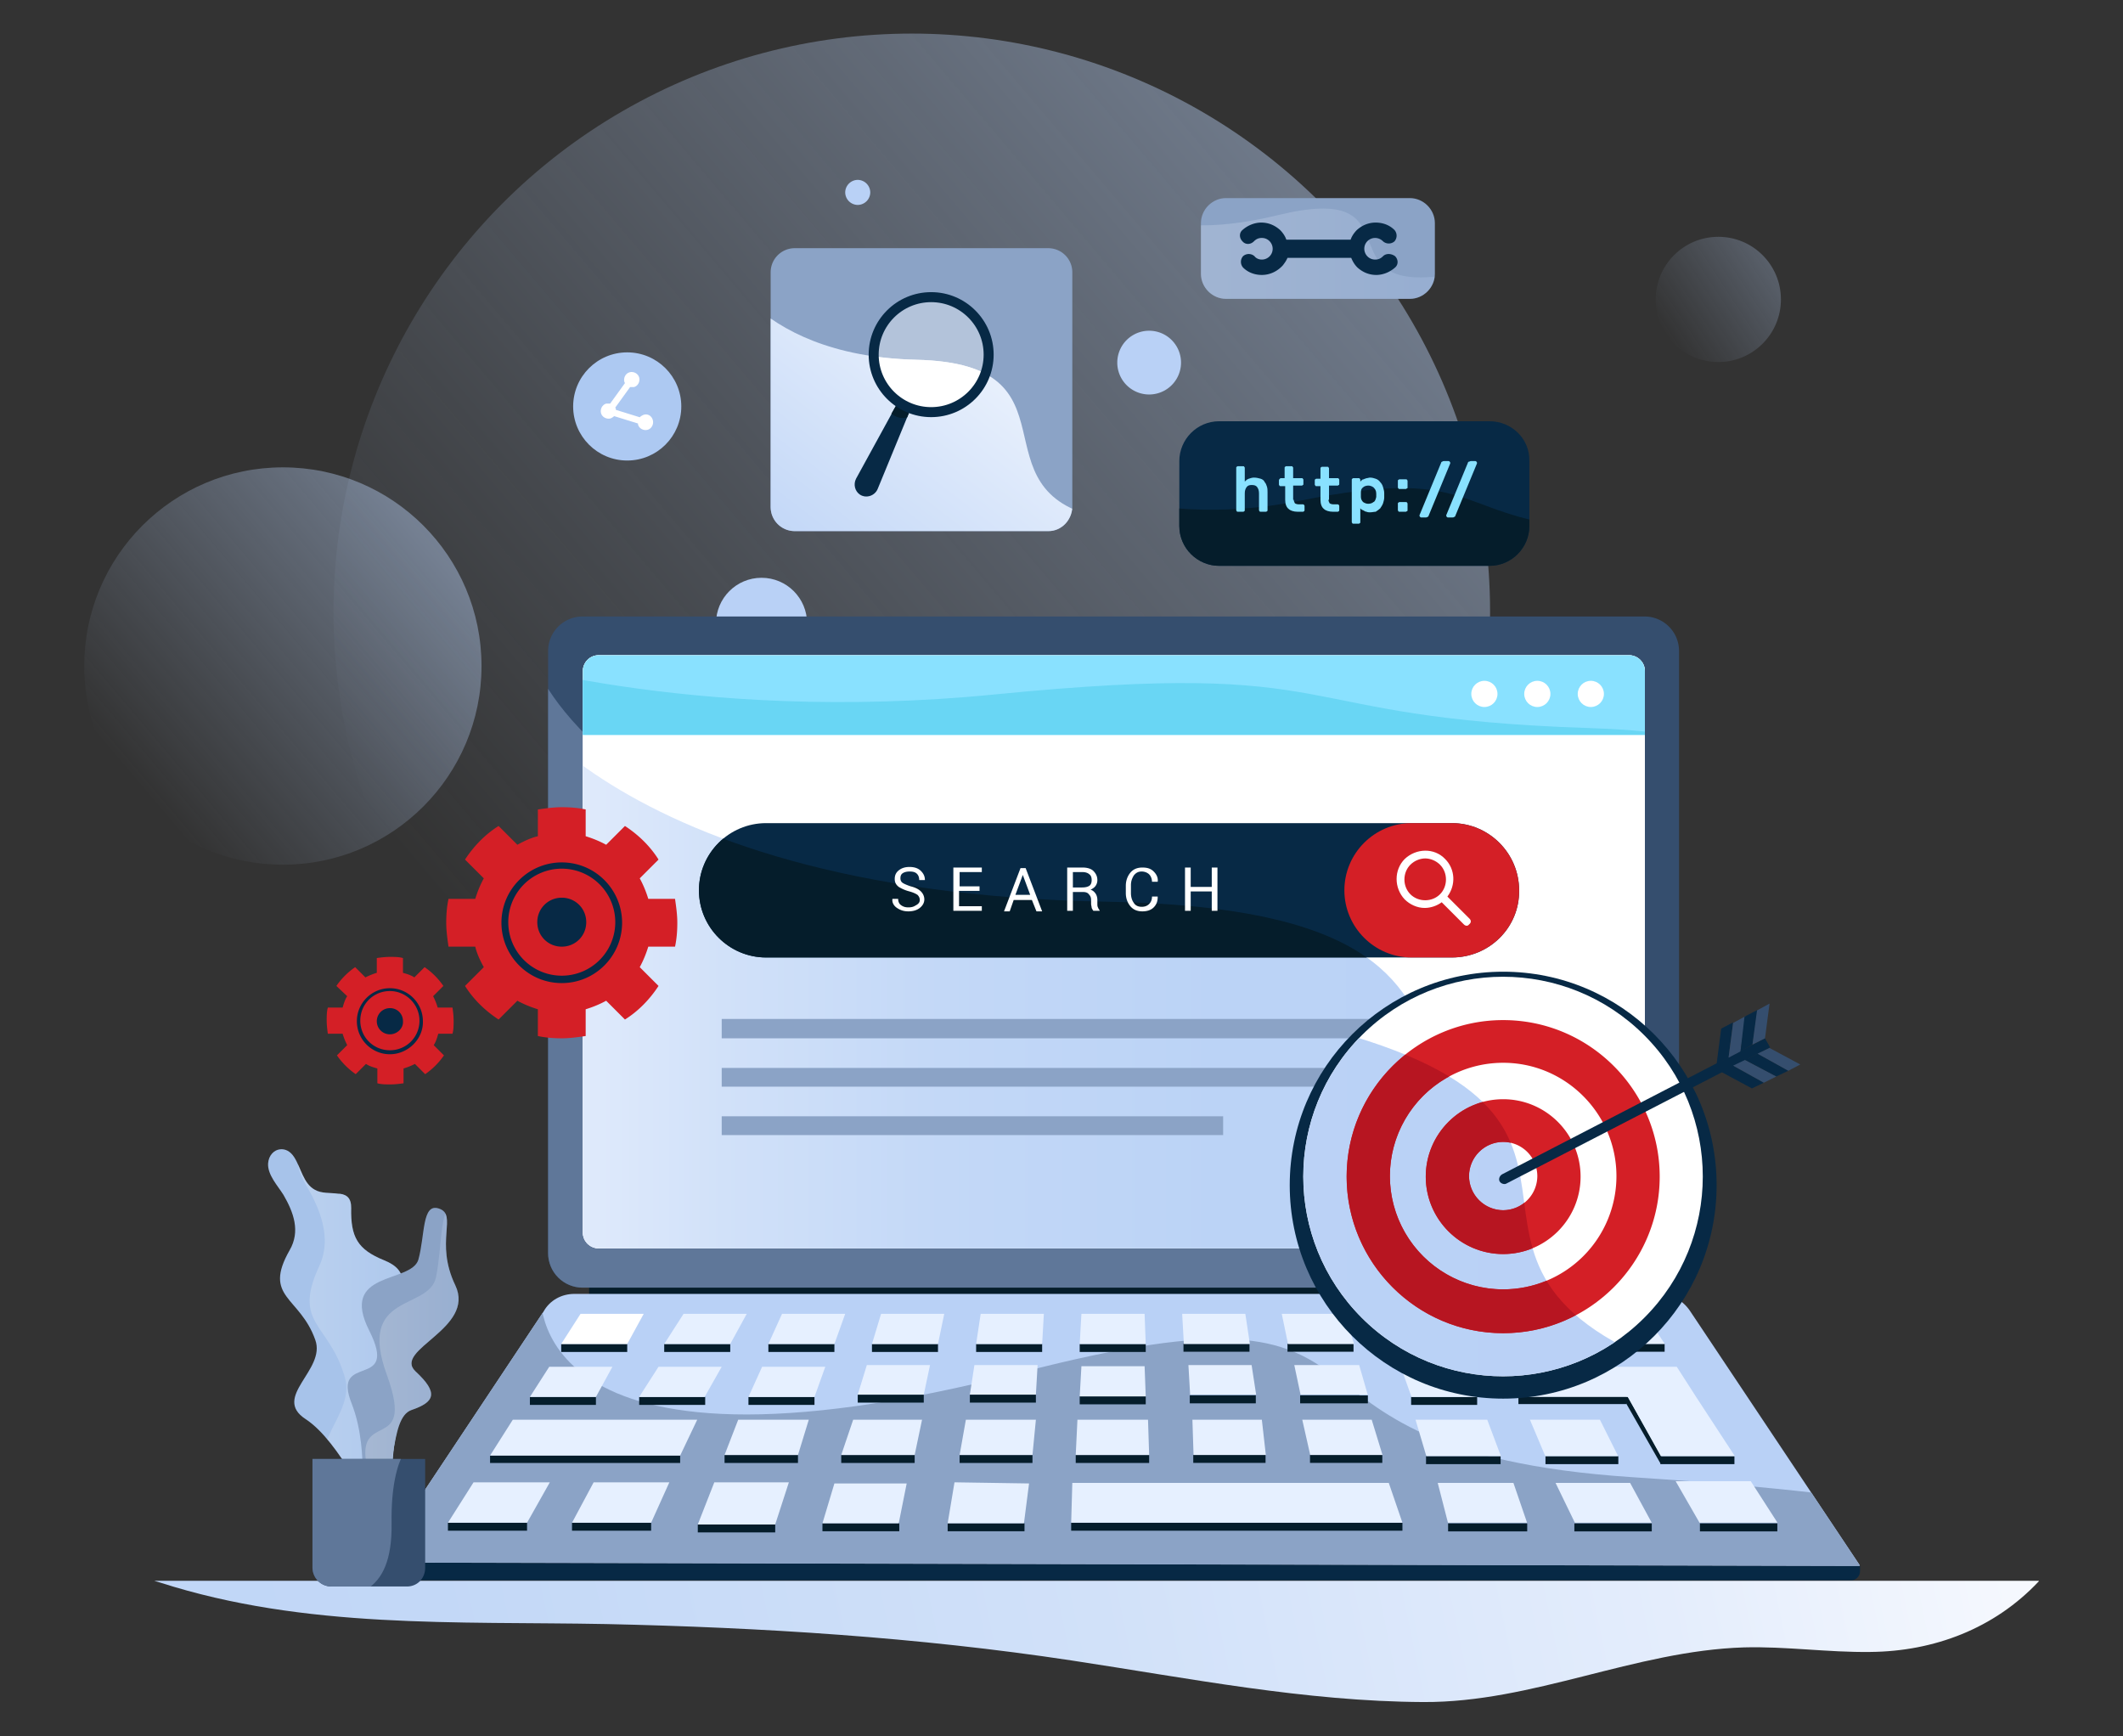<svg xmlns="http://www.w3.org/2000/svg" xmlns:xlink="http://www.w3.org/1999/xlink" viewBox="0 0 373 305"><rect x="0" y="0" width="373" height="305" fill="#333333" stroke="none"/><style><![CDATA[.g{fill:#051d2b}.h{fill:#e6f0ff}.i{fill:#072945}.j{fill:#fff}.k{fill:#354e6e}.l{fill:#8ba3c6}.m{fill:#d41f26}.n{opacity:.23}]]></style><linearGradient id="A" gradientUnits="userSpaceOnUse" x1="87.338" y1="169.38" x2="426.224" y2="-118.076"><stop offset="0" stop-color="#b9d1f6" stop-opacity="0"/><stop offset=".144" stop-color="#b9d1f6" stop-opacity=".144"/><stop offset="1" stop-color="#b9d1f6"/></linearGradient><circle cx="160.2" cy="107.5" r="101.6" fill="url(#A)"/><linearGradient id="B" gradientUnits="userSpaceOnUse" x1="24.656" y1="138.213" x2="140.947" y2="39.571"><stop offset="0" stop-color="#b9d1f6" stop-opacity="0"/><stop offset=".144" stop-color="#b9d1f6" stop-opacity=".144"/><stop offset="1" stop-color="#b9d1f6"/></linearGradient><circle cx="49.7" cy="117" r="34.9" fill="url(#B)"/><linearGradient id="C" gradientUnits="userSpaceOnUse" x1="292.668" y1="58.7" x2="358.347" y2="15.577"><stop offset="0" stop-color="#b9d1f6" stop-opacity="0"/><stop offset=".144" stop-color="#b9d1f6" stop-opacity=".144"/><stop offset="1" stop-color="#b9d1f6"/></linearGradient><circle cx="301.9" cy="52.6" r="11" fill="url(#C)"/><g fill="#b9d1f6"><path d="M152.9 33.8a2.22 2.22 0 0 1-2.2 2.2 2.22 2.22 0 0 1-2.2-2.2 2.22 2.22 0 0 1 2.2-2.2 2.22 2.22 0 0 1 2.2 2.2zm69.9 7.1a2.22 2.22 0 0 1-2.2 2.2 2.22 2.22 0 0 1-2.2-2.2 2.22 2.22 0 0 1 2.2-2.2 2.22 2.22 0 0 1 2.2 2.2z"/><circle cx="133.8" cy="109.5" r="8"/><path d="M207.5 63.7a5.59 5.59 0 1 1-11.2 0 5.59 5.59 0 1 1 11.2 0z"/></g><path d="M103.5 223.2h185.1v7.6H103.5z" class="g"/><path d="M288.9 226.2H102.4a6.06 6.06 0 0 1-6.1-6.1V114.4a6.06 6.06 0 0 1 6.1-6.1h186.5a6.06 6.06 0 0 1 6.1 6.1v105.8c0 3.3-2.8 6-6.1 6z" class="k"/><defs><path id="D" d="M288.9 226.2H102.4a6.06 6.06 0 0 1-6.1-6.1V114.4a6.06 6.06 0 0 1 6.1-6.1h186.5a6.06 6.06 0 0 1 6.1 6.1v105.8c0 3.3-2.8 6-6.1 6z"/><path id="E" d="M85.5 116.5s17.9 40.3 108.9 41.9 28.7 50 99.6 60.4-231.8 9.9-231.8 9.9l23.3-112.2z"/><path id="F" d="M116.7 236.1h11.6v1.4h-11.6z"/><path id="G" d="M219.53 237.46h-11.6v-1.4h11.6z"/><path id="H" d="M144.3 129.1s8.2 33.7 81.2 49.8 15.3 42.9 70.8 62.4-153.3 1.5-153.3 1.5l-28-51.4 29.3-62.3z"/><path id="I" d="M125.5 44s5.8 18.5 35.5 19.2 9.4 23 32.5 27.8-75.6 4.5-75.6 4.5l7.6-51.5z"/></defs><clipPath id="J"><use xlink:href="#D"/></clipPath><path d="M95 118.7s17.9 40.3 108.9 41.9 28.7 50 99.6 60.4-231.8 9.9-231.8 9.9L95 118.7z" clip-path="url(#J)" fill="#5f7799"/><defs><path id="K" d="M286.2 219.3h-181c-1.5 0-2.8-1.2-2.8-2.8v-98.6c0-1.5 1.2-2.8 2.8-2.8h181c1.5 0 2.8 1.2 2.8 2.8v98.6c0 1.6-1.3 2.8-2.8 2.8z"/></defs><clipPath id="L"><use xlink:href="#K"/></clipPath><g clip-path="url(#L)"><g class="j"><path d="M101.8 113.1h187.5v162.1H101.8z"/><path d="M286.1 232.2H103.7c-2 0-3.6-1.6-3.6-3.6V114.9c0-2 1.6-3.6 3.6-3.6h182.4c2 0 3.6 1.6 3.6 3.6v113.7c0 2-1.6 3.6-3.6 3.6z"/></g><path d="M289.7,129.1H100.1v-11c0-1.8,1.5-3.3,3.3-3.3h183.1c1.8,0,3.3,1.5,3.3,3.3V129.1z" fill="#89e1ff"/><g class="j"><circle cx="260.8" cy="121.9" r="2.3"/><circle cx="270.1" cy="121.9" r="2.3"/><circle cx="279.5" cy="121.9" r="2.3"/></g><defs><path id="M" d="M289.7,129.1H100.1v-11c0-1.8,1.5-3.3,3.3-3.3h183.1c1.8,0,3.3,1.5,3.3,3.3V129.1z"/></defs><clipPath id="N"><use xlink:href="#M"/></clipPath><path d="M83.6 115.1s37.5 12.2 91.1 6.9c63.9-6.3 49.2 4.1 104.5 5.9 81.8 2.7-193.3 32.9-193.3 32.9l-2.3-45.7z" clip-path="url(#N)" fill="#69d6f4"/><linearGradient id="O" gradientUnits="userSpaceOnUse" x1="62.101" y1="172.55" x2="304.71" y2="172.55"><stop offset="0" stop-color="#fff"/><stop offset=".01" stop-color="#fdfdff"/><stop offset=".132" stop-color="#e4edfc"/><stop offset=".268" stop-color="#d1e1f9"/><stop offset=".426" stop-color="#c3d8f7"/><stop offset=".626" stop-color="#bbd3f6"/><stop offset=".997" stop-color="#b9d1f6"/></linearGradient><use xlink:href="#E" opacity=".54" fill="url(#O)"/></g><path d="M126.8 179h119.9v3.4H126.8zm0 8.6h109.7v3.3H126.8zm0 8.5h88.1v3.3h-88.1z" class="l"/><path d="M255.1 168.2H134.6c-6.5 0-11.8-5.3-11.8-11.8h0c0-6.5 5.3-11.8 11.8-11.8h120.5c6.5 0 11.8 5.3 11.8 11.8h0c.1 6.5-5.2 11.8-11.8 11.8z" class="i"/><path d="M255.1 168.2H248c-6.5 0-11.8-5.3-11.8-11.8h0c0-6.5 5.3-11.8 11.8-11.8h7.1c6.5 0 11.8 5.3 11.8 11.8h0c.1 6.5-5.2 11.8-11.8 11.8z" class="m"/><path d="M258.2 161.4l-3.9-3.9c1.5-2 1.4-4.8-.4-6.6-1.9-2-5.1-1.9-7.1 0-1.9 1.9-1.9 5.1 0 7.1.9.9 2.2 1.5 3.5 1.5 1.1 0 2.2-.4 3-1l3.9 3.9c.3.3.7.3.9 0h0c.4-.3.4-.7.1-1zm-10.4-4.3c-1.4-1.4-1.4-3.8 0-5.2.7-.7 1.7-1.1 2.6-1.1s1.9.4 2.6 1.1c1.4 1.4 1.4 3.8 0 5.2s-3.8 1.4-5.2 0z" class="j"/><defs><path id="P" d="M255.1 168.2H134.6c-6.5 0-11.8-5.3-11.8-11.8h0c0-6.5 5.3-11.8 11.8-11.8h120.5c6.5 0 11.8 5.3 11.8 11.8h0c.1 6.5-5.2 11.8-11.8 11.8z"/></defs><clipPath id="Q"><use xlink:href="#P"/></clipPath><use xlink:href="#E" clip-path="url(#Q)" class="g"/><path d="M161.6 158.1c0-.3-.1-.6-.4-.9-.3-.2-.7-.4-1.4-.6a6.78 6.78 0 0 1-1.9-.8c-.5-.4-.7-.8-.7-1.4s.2-1.1.7-1.5 1.1-.6 1.9-.6 1.5.2 2 .7.7 1 .7 1.6h0-1c0-.4-.1-.8-.4-1.1s-.7-.4-1.3-.4c-.5 0-.9.1-1.2.3s-.4.5-.4.9c0 .3.1.6.4.8s.8.4 1.4.6c.8.2 1.4.5 1.8.9s.6.9.6 1.4c0 .6-.3 1.1-.8 1.5s-1.2.6-2 .6-1.4-.2-2-.6-.9-1-.8-1.6h1c0 .5.2.9.5 1.1.4.3.8.4 1.3.4s.9-.1 1.2-.3c.6-.3.8-.6.8-1zm10.4-1.6h-3.5v2.7h4v.8h-5v-7.6h5v.8h-3.9v2.5h3.5v.8zm9.3 1.6h-3.2l-.7 2h-1l2.9-7.6h.9l2.9 7.6h-1l-.8-2zm-2.9-.9h2.6l-1.3-3.5-1.3 3.5zm10.1-.5v3.3h-1v-7.6h2.7c.8 0 1.5.2 1.9.6s.7.9.7 1.6a1.69 1.69 0 0 1-.3 1c-.2.3-.5.5-.9.7.4.1.7.4.9.7s.3.7.3 1.1v.7c0 .2 0 .4.1.6s.1.3.3.5v.1h-1.1c-.1-.1-.2-.3-.3-.5 0-.2-.1-.5-.1-.7v-.7c0-.4-.1-.7-.4-1-.2-.3-.6-.4-1-.4h-1.8zm0-.8h1.6c.6 0 1-.1 1.3-.3s.4-.6.4-1-.1-.8-.4-1c-.2-.2-.6-.4-1.2-.4h-1.7v2.7zm14.9 1.7h0c0 .7-.2 1.3-.7 1.8s-1.2.7-2 .7c-.9 0-1.6-.3-2.1-.9s-.8-1.4-.8-2.3v-1.3c0-.9.3-1.7.8-2.3s1.2-.9 2.1-.9 1.5.2 2 .7.8 1.1.7 1.8h0-1c0-.5-.2-1-.5-1.3s-.8-.5-1.3-.5c-.6 0-1 .2-1.4.7-.3.5-.5 1-.5 1.7v1.4c0 .7.2 1.3.5 1.7.3.5.8.7 1.4.7s1-.2 1.3-.5.5-.7.5-1.3h1zm10.5 2.4h-1v-3.4h-3.7v3.4h-1v-7.6h1v3.4h3.7v-3.4h1v7.6z" class="j"/><path d="M100.9 227.3h190.5c2.2 0 4.3 1.1 5.6 3.1l29.7 44.5c.1.1 0 .2-.1.2l-260.2-.6c-.1 0-.2-.1-.1-.2l29.2-43.9c1.1-2 3.2-3.1 5.4-3.1z" fill="#b9d1f6"/><path d="M326.8 275.1v.9c0 .9-.7 1.6-1.5 1.6H67.5c-.8 0-1.5-.7-1.5-1.6v-1.5l260.8.6z" class="i"/><defs><path id="R" d="M100.9 227.3h190.5c2.2 0 4.3 1.1 5.6 3.1l29.7 44.5c.1.1 0 .2-.1.2l-260.2-.6c-.1 0-.2-.1-.1-.2l29.2-43.9c1.1-2 3.2-3.1 5.4-3.1z"/></defs><clipPath id="S"><use xlink:href="#R"/></clipPath><path d="M95 226.9s-3.9 36.9 84.4 14.2c73.6-19 36.3 13.7 107.4 18.4C524.2 275 27 322 27 322l68-95.1z" clip-path="url(#S)" class="l"/><path d="M98.6 236.1h11.6v1.4H98.6z" class="g"/><path d="M102 230.8h11.1l-2.9 5.3H98.6z" class="j"/><use xlink:href="#F" class="g"/><path d="M120.1 230.8h11.1l-2.9 5.3h-11.6z" class="h"/><path d="M135 236.1h11.6v1.4H135z" class="g"/><path d="M137.4 230.8h11.1l-1.9 5.3H135z" class="h"/><use xlink:href="#F" x="36.5" class="g"/><path d="M154.8 230.8h11.1l-1.1 5.3h-11.6z" class="h"/><use xlink:href="#F" x="54.8" class="g"/><path d="M172.3 230.8h11.1l-.3 5.3h-11.6z" class="h"/><use xlink:href="#F" x="73" class="g"/><path d="M190 230.8h11.1l.2 5.3h-11.6z" class="h"/><use xlink:href="#G" class="g"/><path d="M218.8 230.8h-11.1l.3 5.3h11.6z" class="h"/><use xlink:href="#G" x="72.936" class="g"/><path d="M289 230.8h-11l2.9 5.3h11.6z" class="h"/><use xlink:href="#G" x="54.852" class="g"/><path d="M271 230.8h-11.1l2.9 5.3h11.6z" class="h"/><use xlink:href="#G" x="36.526" class="g"/><path d="M253.7 230.8h-11.1l1.9 5.3h11.6z" class="h"/><use xlink:href="#G" x="18.276" class="g"/><path d="M236.3 230.8h-11.1l1.1 5.3h11.6z" class="h"/><path d="M100.5 267.5h13.9v1.4h-13.9z" class="g"/><path d="M104.3 260.4h13.3l-3.2 7.1h-13.9z" class="h"/><path d="M78.7 267.5h13.9v1.4H78.7z" class="g"/><path d="M83.2 260.4h13.4l-4 7.1H78.7z" class="h"/><path d="M144.5 267.6H158v1.4h-13.5z" class="g"/><path d="M146.6 260.6h12.7l-1.4 7h-13.4z" class="h"/><path d="M166.5 267.6H180v1.4h-13.5z" class="g"/><path d="M167.7 260.4l13.1.2-.9 7h-13.4z" class="h"/><path d="M122.6 267.8h13.6v1.4h-13.6z" class="g"/><path d="M125.5 260.4h13.1l-2.4 7.4h-13.6z" class="h"/><path d="M312.27 269.022h-13.6v-1.4h13.6z" class="g"/><path d="M307.6 260.2h-13.2l4.2 7.3h13.7z" class="h"/><path d="M290.207 269.022h-13.6v-1.4h13.6z" class="g"/><path d="M286.4 260.5h-13.1l3.4 7h13.5z" class="h"/><path d="M268.324 269.022h-13.9v-1.4h13.9z" class="g"/><path d="M265.9 260.5h-13.3l1.8 7h13.9z" class="h"/><path d="M188.2 267.5h58.2v1.4h-58.2z" class="g"/><path d="M246.4 267.5l-2.4-7h-55.6l-.2 7z" class="h"/><path d="M93.1 245.4h11.6v1.4H93.1z" class="g"/><path d="M96.5 240.1h11.1l-2.9 5.3H93.1z" class="h"/><use xlink:href="#F" x="-4.4" y="9.3" class="g"/><path d="M115.7 240.1h11.1l-3 5.3h-11.5z" class="h"/><use xlink:href="#F" x="73" y="9.2" class="g"/><path d="M190 240h11.1l.2 5.3h-11.6z" class="h"/><path d="M170.4 245H182v1.4h-11.6z" class="g"/><path d="M171.2 239.8h11.1l-.3 5.2h-11.6z" class="h"/><use xlink:href="#G" x="1.108" y="9.066" class="g"/><path d="M219.9 239.8h-11.1l.3 5.2h11.6z" class="h"/><use xlink:href="#F" x="34" y="8.9" class="g"/><path d="M152.3 239.8h11.1l-1.1 5.2h-11.6z" class="h"/><use xlink:href="#F" x="14.8" y="9.3" class="g"/><path d="M133.9 240.1H145l-1.9 5.3h-11.6z" class="h"/><path d="M240.328 246.526h-11.9v-1.4h11.9z" class="g"/><path d="M238.8 239.8h-11.4l1.1 5.2h11.8z" class="h"/><use xlink:href="#G" x="39.998" y="9.34" class="g"/><path d="M257.2 240.1h-11.1l1.9 5.3h11.6z" class="h"/><g class="g"><path d="M304.73 257.205h-13v-1.4h13zm-18.952-10.55h-19v-1.4h19z"/><path d="M285.8 246.7l6 10.5.2-1.2-6-10.6-.8-.1z"/></g><path d="M304.8 255.8l-6.8-10.4-3.4-5.3h-30.4l2.7 5.3H286l5.8 10.4z" class="h"/><path d="M189 255.6h12.9v1.4H189z" class="g"/><path d="M189.3 249.4h12.4l.2 6.2H189z" class="h"/><path d="M168.6 255.6h12.8v1.4h-12.8z" class="g"/><path d="M169.7 249.4H182l-.6 6.2h-12.8z" class="h"/><path d="M222.35 256.986h-12.7v-1.4h12.7z" class="g"/><path d="M221.7 249.4h-12.2l.2 6.2h12.7z" class="h"/><path d="M127.3 255.6h12.9v1.4h-12.9z" class="g"/><path d="M129.7 249.4h12.4l-1.9 6.2h-12.9z" class="h"/><path d="M147.8 255.6h12.9v1.4h-12.9z" class="g"/><path d="M149.9 249.4H162l-1.3 6.2h-12.9z" class="h"/><path d="M284.334 257.205h-12.8v-1.4h12.8z" class="g"/><path d="M281.1 249.4h-12.3l2.7 6.4h12.8z" class="h"/><path d="M242.864 256.986h-12.7v-1.4h12.7z" class="g"/><path d="M241 249.4h-12.2l1.4 6.2h12.7z" class="h"/><path d="M263.647 257.205h-13.1v-1.4h13.1z" class="g"/><path d="M261.3 249.4h-12.6l1.9 6.4h13.1z" class="h"/><path d="M86.1 255.7h33.4v1.3H86.1z" class="g"/><path d="M90.1 249.4h32.4l-3 6.3H86.1z" class="h"/><linearGradient id="T" gradientUnits="userSpaceOnUse" x1="381.593" y1="242.058" x2="-323.847" y2="388.896"><stop offset="0" stop-color="#fff"/><stop offset=".01" stop-color="#fdfdff"/><stop offset=".132" stop-color="#e4edfc"/><stop offset=".268" stop-color="#d1e1f9"/><stop offset=".426" stop-color="#c3d8f7"/><stop offset=".626" stop-color="#bbd3f6"/><stop offset=".997" stop-color="#b9d1f6"/></linearGradient><path d="M358.2 277.8c-7.8 8.3-18.4 12.3-29.6 12.4-7.4.1-14.8-1-22.2-.8-19.2.6-37.1 9.7-56.3 9.6-20.8-.1-41.3-4.2-61.8-7.3-27.1-4.1-54.5-5.8-81.8-6.4-26.4-.5-52.9.9-78.4-7.3-.3-.1-.7-.2-1-.3h331.1" fill="url(#T)"/><path d="M49.2 201.9c.9-.1 1.8.3 2.5 1.4 1.2 1.9 1.6 4.6 3.6 5.7 1.2.7 2.7.5 4.1.7.5 0 1.1.1 1.6.5.6.5.7 1.3.7 2-.1 5.1 1.1 7.3 5.8 9.2 4.5 1.8 3.6 4.9 1.5 8.7-7 13 6.2 7.4 1.8 17.9s1.3 23.1-5.3 17.9c0 0-5.8-12.7-11.8-16.6s3.6-8.6 1.7-13.9c-2.7-7.7-9.3-7.4-4.5-15.8 1.9-3.3.7-6.6-1.1-9.7-1-1.6-2.8-3.5-2.7-5.5.1-1.5 1.1-2.4 2.1-2.5z" fill="#a7c3ea"/><defs><path id="U" d="M49.2 201.9c.9-.1 1.8.3 2.5 1.4 1.2 1.9 1.6 4.6 3.6 5.7 1.2.7 2.7.5 4.1.7.5 0 1.1.1 1.6.5.6.5.7 1.3.7 2-.1 5.1 1.1 7.3 5.8 9.2 4.5 1.8 3.6 4.9 1.5 8.7-7 13 6.2 7.4 1.8 17.9s1.3 23.1-5.3 17.9c0 0-5.8-12.7-11.8-16.6s3.6-8.6 1.7-13.9c-2.7-7.7-9.3-7.4-4.5-15.8 1.9-3.3.7-6.6-1.1-9.7-1-1.6-2.8-3.5-2.7-5.5.1-1.5 1.1-2.4 2.1-2.5z"/></defs><clipPath id="V"><use xlink:href="#U"/></clipPath><linearGradient id="W" gradientUnits="userSpaceOnUse" x1="52.257" y1="240.96" x2="76.859" y2="240.96"><stop offset="0" stop-color="#fff"/><stop offset=".997" stop-color="#b9d1f6"/></linearGradient><path d="M54.4 200.5c.9-.1 1.8.4 2.5 1.7 1.2 2.4 1.6 5.7 3.6 7.1 1.2.9 2.7.7 4.1.8.5.1 1.1.2 1.6.6.6.6.7 1.6.7 2.5-.1 6.4 1.1 9.1 5.8 11.4 4.5 2.2 3.6 6.1 1.5 10.9-7 16.2 6.2 9.2 1.8 22.2-4.4 13.1 1.3 28.7-5.3 22.3 0 0-5.8-15.8-11.8-20.7s3.6-10.7 1.7-17.3c-2.7-9.6-9.3-9.3-4.5-19.6 1.9-4.1.7-8.3-1.1-12-1-2-2.8-4.3-2.7-6.8.1-1.9 1-3 2.1-3.1z" clip-path="url(#V)" fill="url(#W)" class="n"/><path d="M77.1 212.3c-3-1-2.4 4.7-3.6 9-1.3 4.2-14 1.9-8.6 12.5 5.3 10.6-6.8 3.6-3.1 12.8 3.6 9.3.3 19.2 4.2 16.7s2.2-14.2 6.3-15.6 4.8-3 .7-6.8c-4-3.8 10.6-7.5 7-15.1-3.7-7.7.5-12.4-2.9-13.5z" class="l"/><defs><path id="X" d="M77.1 212.3c-3-1-2.4 4.7-3.6 9-1.3 4.2-14 1.9-8.6 12.5 5.3 10.6-6.8 3.6-3.1 12.8 3.6 9.3.3 19.2 4.2 16.7s2.2-14.2 6.3-15.6 4.8-3 .7-6.8c-4-3.8 10.6-7.5 7-15.1-3.7-7.7.5-12.4-2.9-13.5z"/></defs><clipPath id="Y"><use xlink:href="#X"/></clipPath><linearGradient id="Z" gradientUnits="userSpaceOnUse" x1="64.089" y1="247.321" x2="83.582" y2="247.321"><stop offset="0" stop-color="#fff"/><stop offset=".997" stop-color="#b9d1f6"/></linearGradient><path d="M80.2 212c-3-1.4-2.4 6.5-3.6 12.4-1.3 5.9-14 2.6-8.6 17.2 5.3 14.7-6.8 4.9-3.1 17.7 3.6 12.8.3 26.5 4.2 23s2.2-19.6 6.3-21.5 4.8-4.1.7-9.4c-4-5.2 10.6-10.4 7-20.9-3.7-10.5.5-16.9-2.9-18.5z" clip-path="url(#Y)" fill="url(#Z)" class="n"/><path d="M71.5 278.7H58.2a3.33 3.33 0 0 1-3.3-3.3v-19.1h19.8v19.1c0 1.9-1.4 3.3-3.2 3.3z" class="k"/><defs><path id="a" d="M71.5 278.7H58.2a3.33 3.33 0 0 1-3.3-3.3v-19.1h19.8v19.1c0 1.9-1.4 3.3-3.2 3.3z"/></defs><clipPath id="b"><use xlink:href="#a"/></clipPath><path d="M73.2 252.7s-4.6 1.8-4.4 14.9-7.1 12.9-12.4 13.5-7.8-16.4-7.8-17 6.2-12.7 6.3-12.8c.2-.2 18.3 1.4 18.3 1.4z" clip-path="url(#b)" fill="#5f7799"/><path d="M247.7 52.5h-32.3c-2.4 0-4.4-2-4.4-4.4v-8.9c0-2.4 2-4.4 4.4-4.4h32.3c2.4 0 4.4 2 4.4 4.4v8.9c0 2.4-2 4.4-4.4 4.4z" class="l"/><defs><path id="c" d="M247.7 52.5h-32.3c-2.4 0-4.4-2-4.4-4.4v-8.9c0-2.4 2-4.4 4.4-4.4h32.3c2.4 0 4.4 2 4.4 4.4v8.9c0 2.4-2 4.4-4.4 4.4z"/></defs><clipPath id="d"><use xlink:href="#c"/></clipPath><linearGradient id="e" gradientUnits="userSpaceOnUse" x1="191.198" y1="53.227" x2="255.537" y2="53.227"><stop offset="0" stop-color="#fff"/><stop offset=".997" stop-color="#b9d1f6"/></linearGradient><path d="M194.8 33.1s5.5 10.6 29.7 4.7 8.6 12.7 27.6 10.8-47.7 24.9-47.7 24.9l-13.3-13.7 3.7-26.7z" clip-path="url(#d)" fill="url(#e)" class="n"/><g class="i"><path d="M243 45c-.4.4-.8.6-1.4.6-1.1 0-1.9-.9-1.9-1.9 0-1.1.9-1.9 1.9-1.9.5 0 1 .2 1.4.6a1.52 1.52 0 0 0 2 0 1.52 1.52 0 0 0 0-2c-.9-.9-2.1-1.3-3.3-1.3-1.3 0-2.4.5-3.3 1.3-.5.5-.9 1.1-1.1 1.7H226c-.2-.6-.6-1.2-1.1-1.7-.9-.8-2-1.3-3.3-1.3-1.2 0-2.4.5-3.3 1.3-.6.5-.6 1.4 0 2 .5.6 1.4.6 2 0 .4-.4.8-.6 1.4-.6 1.1 0 1.9.9 1.9 1.9 0 1.1-.9 1.9-1.9 1.9-.5 0-1-.2-1.3-.6a1.52 1.52 0 0 0-2 0 1.52 1.52 0 0 0 0 2c.9.9 2.1 1.3 3.3 1.3 1.5 0 2.8-.7 3.7-1.7.3-.4.6-.8.8-1.3h11.2c.3.7.6 1.2 1.1 1.7.9.8 2 1.3 3.3 1.3 1.2 0 2.4-.5 3.3-1.3.6-.5.6-1.4 0-2-.7-.5-1.6-.5-2.1 0z"/><circle cx="264.1" cy="208.2" r="37.5"/></g><circle transform="matrix(.707 -.707 .707 .707 -68.78 247.263)" cx="264.1" cy="206.7" r="35.1" class="j"/><defs><circle id="f" transform="matrix(.707 -.707 .707 .707 -68.78 247.263)" cx="264.1" cy="206.7" r="35.1"/></defs><clipPath id="g"><use xlink:href="#f"/></clipPath><linearGradient id="h" gradientUnits="userSpaceOnUse" x1="115.022" y1="189.689" x2="305.642" y2="189.689"><stop offset="0" stop-color="#fff"/><stop offset=".034" stop-color="#f4f8fe"/><stop offset=".119" stop-color="#deeafb"/><stop offset=".219" stop-color="#cddef9"/><stop offset=".343" stop-color="#c2d7f7"/><stop offset=".517" stop-color="#bbd2f6"/><stop offset="1" stop-color="#b9d1f6"/></linearGradient><use xlink:href="#H" opacity=".54" clip-path="url(#g)" fill="url(#h)"/><path d="M264.1 234.2c-15.2 0-27.5-12.4-27.5-27.5 0-15.2 12.4-27.5 27.5-27.5 15.2 0 27.5 12.4 27.5 27.5s-12.3 27.5-27.5 27.5zm0-47.5a19.89 19.89 0 1 0 0 39.8 19.89 19.89 0 0 0 19.9-19.9c0-10.9-8.9-19.9-19.9-19.9zm0 33.6c-7.5 0-13.6-6.1-13.6-13.6s6.1-13.6 13.6-13.6 13.6 6.1 13.6 13.6-6.1 13.6-13.6 13.6zm0-19.7a6.02 6.02 0 0 0-6 6 6.02 6.02 0 0 0 6 6 6.02 6.02 0 0 0 6-6 6.02 6.02 0 0 0-6-6z" class="m"/><g class="i"><path d="M310.1 182.4l-46.2 23.9c-.5.3-.7 1-.3 1.4.3.3.8.4 1.1.2L311 184l-.9-1.6z"/><path d="M303.7 185.8l-2.1 1.1.8-6.2 2.1-1.1z"/></g><path d="M305.8 184.7l-2.1 1.1.8-6.1 2.2-1.2z" class="k"/><path d="M307.9 183.5l-2.1 1.2.7-6.1 2.3-1.2z" class="i"/><path d="M310.1 182.4l-2.2 1.1.8-6 2.2-1.2z" class="k"/><path d="M304.5 187.2l-2.1 1.1 5.4 2.9 2.1-1z" class="i"/><path d="M306.6 186.2l-2.1 1 5.4 3 2.2-1.1z" class="k"/><path d="M308.8 185.1l-2.2 1.1 5.5 2.9 2.1-1z" class="i"/><path d="M310.9 184.1l-2.1 1 5.4 3 2.1-1.1z" class="k"/><defs><path id="i" d="M264.1 234.2c-15.2 0-27.5-12.4-27.5-27.5 0-15.2 12.4-27.5 27.5-27.5 15.2 0 27.5 12.4 27.5 27.5s-12.3 27.5-27.5 27.5zm0-47.5a19.89 19.89 0 1 0 0 39.8 19.89 19.89 0 0 0 19.9-19.9c0-10.9-8.9-19.9-19.9-19.9zm0 33.6c-7.5 0-13.6-6.1-13.6-13.6s6.1-13.6 13.6-13.6 13.6 6.1 13.6 13.6-6.1 13.6-13.6 13.6zm0-19.7a6.02 6.02 0 0 0-6 6 6.02 6.02 0 0 0 6 6 6.02 6.02 0 0 0 6-6 6.02 6.02 0 0 0-6-6z"/></defs><clipPath id="j"><use xlink:href="#i"/></clipPath><use xlink:href="#H" clip-path="url(#j)" fill="#b71521"/><path d="M184.2 93.3h-44.6a4.23 4.23 0 0 1-4.2-4.2V47.8a4.23 4.23 0 0 1 4.2-4.2h44.6a4.23 4.23 0 0 1 4.2 4.2v41.3c-.1 2.3-1.9 4.2-4.2 4.2z" class="l"/><defs><path id="k" d="M184.2 93.3h-44.6a4.23 4.23 0 0 1-4.2-4.2V47.8a4.23 4.23 0 0 1 4.2-4.2h44.6a4.23 4.23 0 0 1 4.2 4.2v41.3c-.1 2.3-1.9 4.2-4.2 4.2z"/></defs><clipPath id="l"><use xlink:href="#k"/></clipPath><linearGradient id="m" gradientUnits="userSpaceOnUse" x1="184.481" y1="38.148" x2="132.488" y2="105.433"><stop offset="0" stop-color="#fff"/><stop offset=".997" stop-color="#b9d1f6"/></linearGradient><use xlink:href="#I" clip-path="url(#l)" fill="url(#m)" class="n"/><path d="M160 71.8l-5.8 14.1c-.5 1.2-2 1.7-3.1 1h0c-.9-.6-1.2-1.8-.7-2.8l7.4-13.5 2.2 1.2z" class="i"/><path d="M160 71.8l-2.2-1.2-1.2 2.1c.7.5 1.8 1 2.8.6l.6-1.5z" class="g"/><circle cx="163.6" cy="62.3" r="10.1" opacity=".35" class="j"/><defs><circle id="n" cx="163.6" cy="62.3" r="10.1"/></defs><clipPath id="o"><use xlink:href="#n"/></clipPath><linearGradient id="p" gradientUnits="userSpaceOnUse" x1="184.481" y1="38.148" x2="132.488" y2="105.433"><stop offset="0" stop-color="#fff"/><stop offset=".997" stop-color="#fff"/></linearGradient><use xlink:href="#I" opacity=".5" clip-path="url(#o)" fill="url(#p)"/><circle cx="163.6" cy="62.3" r="10.1" fill="none" stroke="#072945" stroke-width="1.758"/><path d="M261.7 74h-47.5c-3.9 0-7 3.2-7 7v11.4c0 3.9 3.2 7 7 7h47.5c3.9 0 7-3.2 7-7V81c.1-3.9-3.1-7-7-7z" class="i"/><defs><path id="q" d="M261.7 74h-47.5c-3.9 0-7 3.2-7 7v11.4c0 3.9 3.2 7 7 7h47.5c3.9 0 7-3.2 7-7V81c.1-3.9-3.1-7-7-7z"/></defs><clipPath id="r"><use xlink:href="#q"/></clipPath><path d="M180.3 81.8s19.6 11.9 47.9 6.2c33.7-6.8 25.9 3.8 55 5.2 43 2.1-66.5 25-66.5 25l-36.4-36.4z" clip-path="url(#r)" class="g"/><path d="M222.7 89.6c0 .1 0 .2-.1.2-.1.1-.1.1-.2.1h-.9c-.1 0-.2 0-.2-.1-.1-.1-.1-.1-.1-.2v-2.9c0-.5-.1-.8-.3-1.1s-.5-.4-1-.4c-.4 0-.7.1-.9.4s-.3.6-.3 1.1v2.9c0 .1 0 .2-.1.2-.1.1-.1.1-.2.1h-.9c-.1 0-.2 0-.2-.1-.1-.1-.1-.1-.1-.2v-7.4c0-.1 0-.2.1-.2.1-.1.1-.1.2-.1h.9c.1 0 .2 0 .2.1.1.1.1.1.1.2v2.4c.2-.2.4-.4.7-.5s.6-.2.9-.2c.5 0 .8.1 1.2.2.3.1.6.3.7.6.2.2.3.5.4.8s.1.7.1 1v3.1zm4.6-1.8c0 .2.1.4.2.6.1.1.4.2.7.2h.7c.1 0 .2 0 .2.1.1.1.1.1.1.2v.7c0 .1 0 .2-.1.2-.1.1-.1.1-.2.1h-.9c-.7 0-1.3-.2-1.6-.5-.4-.3-.6-.9-.6-1.6v-2.4h-.8c-.1 0-.2 0-.2-.1-.1-.1-.1-.1-.1-.2v-.7c0-.1 0-.2.1-.2.1-.2.2-.2.2-.2h.7v-1.8c0-.1 0-.2.1-.2.1-.1.1-.1.2-.1h.9c.1 0 .2 0 .2.1.1.1.1.1.1.2V84h1.5c.1 0 .2 0 .2.1.1.1.1.1.1.2v.7c0 .1 0 .2-.1.2-.1.1-.1.1-.2.1h-1.5v2.5zm6.1 0c0 .2.1.4.2.6.1.1.4.2.7.2h.7c.1 0 .2 0 .2.1.1.1.1.1.1.2v.7c0 .1 0 .2-.1.2-.1.1-.1.1-.2.1h-.8c-.7 0-1.3-.2-1.6-.5-.4-.3-.6-.9-.6-1.6v-2.4h-.7c-.1 0-.2 0-.2-.1-.1-.1-.1-.1-.1-.2v-.7c0-.1 0-.2.1-.2.1-.1.1-.1.2-.1h.7v-1.8c0-.1 0-.2.1-.2.1-.1.1-.1.2-.1h.9c.1 0 .2 0 .2.1.1.1.1.1.1.2V84h1.5c.1 0 .2 0 .2.1.1.1.1.1.1.2v.7c0 .1 0 .2-.1.2-.1.1-.1.1-.2.1h-1.5v2.5zm7.3 2.2c-.2 0-.4 0-.6-.1-.2 0-.3-.1-.5-.2-.1-.1-.3-.1-.4-.2l-.2-.2v2.4c0 .1 0 .2-.1.2-.1.1-.1.1-.2.1h-.9c-.1 0-.2 0-.2-.1-.1-.1-.1-.1-.1-.2v-7.4c0-.1 0-.2.1-.2.1-.1.1-.1.2-.1h.9c.1 0 .2 0 .2.1.1.1.1.1.1.2v.3l.2-.2c.1-.1.2-.2.4-.2.1-.1.3-.1.5-.2.2 0 .4-.1.6-.1.4 0 .7.1 1 .2s.6.3.8.6c.2.2.4.5.5.9.1.3.2.7.2 1v.8c0 .3-.1.7-.2 1s-.3.6-.5.9c-.2.2-.5.4-.8.6-.3 0-.6.1-1 .1zm1.1-2.7v-.6c0-.5-.2-.8-.5-1.1-.3-.2-.6-.3-.9-.3s-.7.1-.9.3c-.3.2-.4.5-.4.9v.8c0 .4.2.7.4.9.3.2.6.3.9.3s.7-.1.9-.3c.3-.1.4-.5.5-.9zm5.2-3.1c.1 0 .2 0 .2.1.1.1.1.1.1.2v1.1c0 .1 0 .2-.1.2s-.1.1-.2.1h-1.1c-.1 0-.2 0-.2-.1-.1-.1-.1-.1-.1-.2v-1.1c0-.1 0-.2.1-.2.1-.1.1-.1.2-.1h1.1zm0 4c.1 0 .2 0 .2.1.1.1.1.1.1.2v1.1c0 .1 0 .2-.1.2s-.1.1-.2.1h-1.1c-.1 0-.2 0-.2-.1-.1-.1-.1-.1-.1-.2v-1.1c0-.1 0-.2.1-.2.1-.1.1-.1.2-.1h1.1zm6.2-6.9c0-.1.1-.2.2-.2.1-.1.2-.1.3-.1h.8c.1 0 .1 0 .2.1 0 0 .1.1.1.2v.1l-3.8 9.2c0 .1-.1.2-.2.2-.1.1-.2.1-.3.1h-.8c-.1 0-.1 0-.2-.1 0 0-.1-.1-.1-.2v-.1l3.8-9.2zm4.7 0c0-.1.1-.2.2-.2s.2-.1.3-.1h.8c.1 0 .1 0 .2.1 0 0 .1.1.1.2v.1l-3.8 9.2c0 .1-.1.2-.2.2-.1.1-.2.1-.3.1h-.8c-.1 0-.1 0-.2-.1 0 0-.1-.1-.1-.2v-.1l3.8-9.2z" fill="#89e1ff"/><circle transform="matrix(.231 -.973 .973 .231 -81.762 220.651)" cx="98.7" cy="162" r="11.8" class="i"/><path d="M98.7 152.6a9.4 9.4 0 1 0 0 18.8 9.4 9.4 0 1 0 0-18.8zm0 13.7c-2.4 0-4.3-1.9-4.3-4.3s1.9-4.3 4.3-4.3 4.3 1.9 4.3 4.3-1.9 4.3-4.3 4.3zm19.9 0c.3-1.4.4-2.8.4-4.2s-.2-2.8-.4-4.2h-4.7c-.4-1.3-.9-2.5-1.5-3.6l3.3-3.3c-1.5-2.4-3.6-4.4-5.9-5.9l-3.3 3.3c-1.1-.6-2.3-1.1-3.6-1.5v-4.7c-1.4-.3-2.8-.4-4.2-.4s-2.8.2-4.2.4v4.7c-1.3.3-2.5.9-3.6 1.5l-3.3-3.3c-2.4 1.5-4.4 3.6-5.9 5.9l3.3 3.3c-.6 1.1-1.1 2.3-1.5 3.6h-4.7c-.3 1.4-.4 2.8-.4 4.2s.2 2.8.4 4.2h4.7c.3 1.3.9 2.5 1.5 3.6l-3.3 3.3c1.5 2.4 3.6 4.4 5.9 5.9l3.3-3.3c1.1.6 2.3 1.1 3.6 1.5v4.7c1.4.3 2.8.4 4.2.4s2.8-.2 4.2-.4v-4.7c1.3-.4 2.5-.9 3.6-1.5l3.3 3.3c2.4-1.5 4.4-3.6 5.9-5.9l-3.3-3.3c.6-1.1 1.1-2.3 1.5-3.6h4.7zm-19.9 6.4c-5.9 0-10.6-4.8-10.6-10.6 0-5.9 4.8-10.6 10.6-10.6 5.9 0 10.6 4.8 10.6 10.6s-4.7 10.6-10.6 10.6z" class="m"/><path d="M75 179.3a6.49 6.49 0 1 1-13 0 6.49 6.49 0 1 1 13 0z" class="i"/><g class="m"><path d="M68.5 174.1c-2.9 0-5.2 2.3-5.2 5.2s2.3 5.2 5.2 5.2 5.2-2.3 5.2-5.2c0-2.8-2.3-5.2-5.2-5.2zm0 7.6a2.26 2.26 0 1 1 0-4.6 2.26 2.26 0 0 1 2.3 2.3c.1 1.2-1 2.3-2.3 2.3z"/><path d="M79.5 181.6c.2-.7.2-1.5.2-2.3s-.1-1.6-.2-2.3h-2.6c-.2-.7-.5-1.4-.8-2l1.8-1.8a12.94 12.94 0 0 0-3.3-3.3l-1.8 1.8c-.6-.4-1.3-.6-2-.8v-2.6c-.7-.2-1.5-.2-2.3-.2s-1.6.1-2.3.2v2.6c-.7.2-1.4.5-2 .8l-1.8-1.8a12.94 12.94 0 0 0-3.3 3.3L61 175c-.4.6-.6 1.3-.8 2h-2.6c-.2.7-.2 1.5-.2 2.3s.1 1.6.2 2.3h2.6c.2.7.5 1.4.8 2l-1.8 1.8a12.94 12.94 0 0 0 3.3 3.3l1.8-1.8c.6.4 1.3.6 2 .8v2.6c.7.2 1.5.2 2.3.2s1.6-.1 2.3-.2v-2.6c.7-.2 1.4-.5 2-.8l1.8 1.8a12.94 12.94 0 0 0 3.3-3.3l-1.8-1.8c.4-.6.6-1.3.8-2h2.5zm-11 3.6c-3.2 0-5.8-2.6-5.8-5.8s2.6-5.8 5.8-5.8 5.8 2.6 5.8 5.8c.1 3.1-2.6 5.8-5.8 5.8z"/></g><circle cx="110.2" cy="71.4" r="9.5" fill="#adc9f2"/><path d="M113 72.9c-.2.1-.4.2-.6.4l-4.2-1.3v-.2c0-.1-.1-.1-.1-.2l2.6-3.6h.7c.7-.2 1.1-1 .9-1.7s-1-1.1-1.7-.9-1.1 1-.9 1.7c0 .1.1.1.1.2l-2.6 3.6h-.7c-.7.2-1.1 1-.9 1.7s1 1.1 1.7.9c.2-.1.4-.2.6-.4l4.2 1.3v.2c.2.7 1 1.1 1.7.9s1.1-1 .9-1.7c-.2-.8-1-1.2-1.7-.9z" class="j"/></svg>